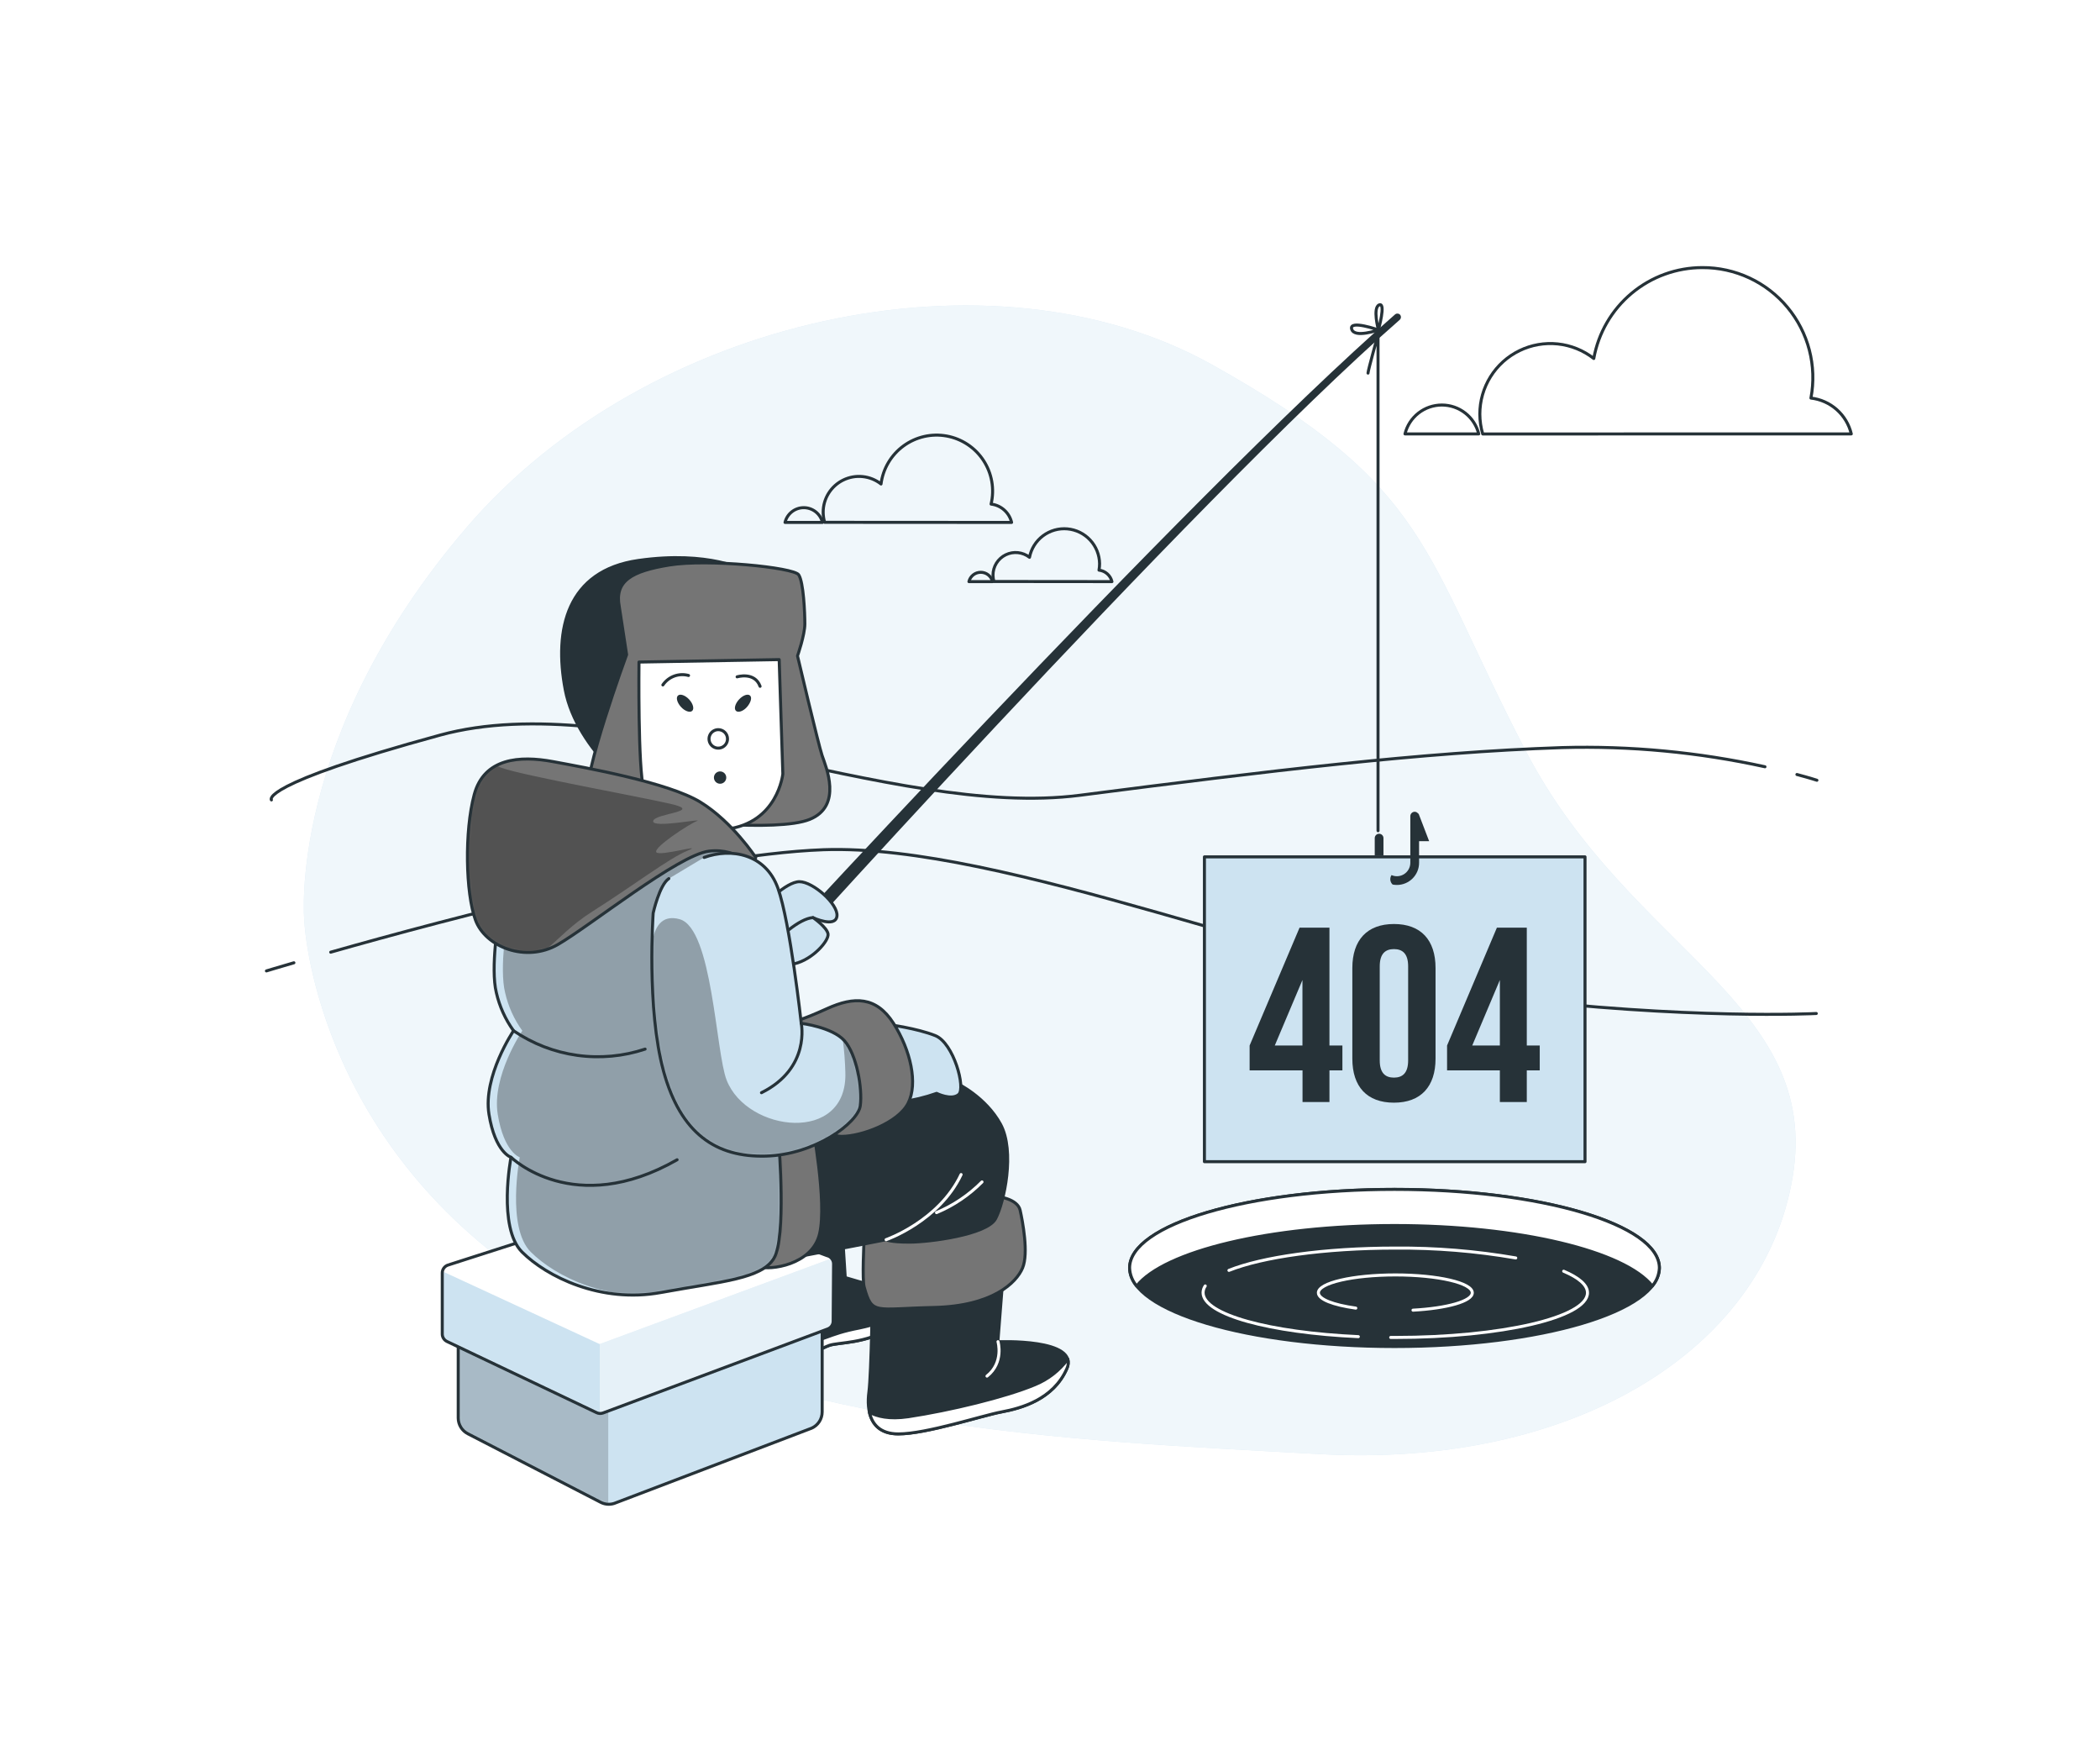 <svg width="830" height="696" viewBox="0 0 830 696" fill="none" xmlns="http://www.w3.org/2000/svg">
    <g filter="url(#filter0_f_808_71940)">
        <path d="M120.249 363.681C120.249 363.681 123.657 450.02 211.991 507.501C300.325 564.982 422.705 569.145 521.783 574.609C620.862 580.073 696.899 534.325 708.5 465.218C720.099 396.111 644.265 375.768 603.186 297.034C562.108 218.299 565.762 192.433 478.849 144.012C391.936 95.591 255.897 125.266 184.615 208.222C113.333 291.179 120.249 363.681 120.249 363.681Z"
              fill="#CDE3F1"/>
    </g>
    <g opacity="0.7" filter="url(#filter1_f_808_71940)">
        <path d="M120.249 363.681C120.249 363.681 123.657 450.02 211.991 507.501C300.325 564.982 422.705 569.145 521.783 574.609C620.862 580.073 696.899 534.325 708.5 465.218C720.099 396.111 644.265 375.768 603.186 297.034C562.108 218.299 565.762 192.433 478.849 144.012C391.936 95.591 255.897 125.266 184.615 208.222C113.333 291.179 120.249 363.681 120.249 363.681Z"
              fill="white"/>
    </g>
    <path d="M551.163 532.084C608.981 532.084 655.853 518.187 655.853 501.044C655.853 483.901 608.981 470.004 551.163 470.004C493.344 470.004 446.473 483.901 446.473 501.044C446.473 518.187 493.344 532.084 551.163 532.084Z"
          fill="#263238" stroke="#263238" stroke-width="1.193" stroke-linecap="round" stroke-linejoin="round"/>
    <path d="M551.162 484.276C600.679 484.276 642.149 494.42 653.039 508.172C654.758 506.183 655.75 503.669 655.852 501.043C655.852 483.885 608.973 469.988 551.162 469.988C493.35 469.988 446.457 483.885 446.457 501.043C446.559 503.669 447.551 506.183 449.27 508.172C460.16 494.478 501.63 484.276 551.162 484.276Z"
          fill="white" stroke="#263238" stroke-width="1.193" stroke-linecap="round" stroke-linejoin="round"/>
    <path d="M536.864 528.186C501.89 526.606 475.5 519.491 475.5 510.796C475.518 509.848 475.816 508.925 476.355 508.145"
          stroke="white" stroke-width="1.193" stroke-linecap="round" stroke-linejoin="round"/>
    <path d="M618.024 502.332C624.012 504.868 627.434 507.766 627.434 510.853C627.434 520.605 593.417 528.503 551.469 528.503H549.656"
          stroke="white" stroke-width="1.193" stroke-linecap="round" stroke-linejoin="round"/>
    <path d="M485.723 501.998C498.874 496.738 523.423 493.188 551.466 493.188C567.423 493.065 583.359 494.369 599.084 497.086"
          stroke="white" stroke-width="1.193" stroke-linecap="round" stroke-linejoin="round"/>
    <path d="M535.864 516.911C527.005 515.68 521.074 513.433 521.074 510.854C521.074 506.956 534.69 503.797 551.524 503.797C568.359 503.797 581.902 506.956 581.902 510.854C581.902 514.201 571.897 516.998 558.47 517.723"
          stroke="white" stroke-width="1.193" stroke-linecap="round" stroke-linejoin="round"/>
    <path d="M130.707 376.261C176.368 363.291 272.445 337.7 325.471 335.773C396.753 333.251 517.103 384.955 592.242 394.012C667.381 403.069 717.87 400.49 717.87 400.49"
          stroke="#263238" stroke-width="1.193" stroke-linecap="round" stroke-linejoin="round"/>
    <path d="M105.301 383.666C105.301 383.666 109.245 382.463 116.161 380.449" stroke="#263238" stroke-width="1.193"
          stroke-linecap="round" stroke-linejoin="round"/>
    <path d="M697.584 302.994C671.264 297.216 644.337 294.671 617.399 295.415C561.69 297.284 501.399 304.646 426.855 314.253C352.31 323.861 246.156 270.78 173.975 290.474C101.794 310.167 107.275 316.094 107.275 316.094"
          stroke="#263238" stroke-width="1.193" stroke-linecap="round" stroke-linejoin="round"/>
    <path d="M718.113 308.326C718.113 308.326 715.3 307.398 710.211 306.051" stroke="#263238" stroke-width="1.193"
          stroke-linecap="round" stroke-linejoin="round"/>
    <path d="M584.45 171.46C583.647 168.203 581.776 165.309 579.134 163.24C576.493 161.171 573.233 160.047 569.877 160.047C566.521 160.047 563.262 161.171 560.62 163.24C557.978 165.309 556.107 168.203 555.305 171.46H584.45Z"
          stroke="#263238" stroke-width="1.193" stroke-linecap="round" stroke-linejoin="round"/>
    <path d="M731.699 171.459C730.818 167.748 728.815 164.397 725.961 161.864C723.107 159.331 719.541 157.738 715.749 157.302C716.942 151.007 716.727 144.526 715.121 138.323C713.515 132.121 710.557 126.35 706.458 121.423C702.36 116.497 697.223 112.536 691.414 109.825C685.605 107.115 679.269 105.72 672.858 105.742C662.621 105.743 652.71 109.342 644.861 115.909C637.012 122.477 631.724 131.594 629.924 141.666C625.807 138.448 620.868 136.453 615.671 135.906C610.474 135.36 605.228 136.285 600.532 138.576C595.835 140.867 591.878 144.431 589.112 148.862C586.345 153.293 584.881 158.412 584.887 163.634C584.895 166.293 585.281 168.938 586.032 171.488L731.699 171.459Z"
          stroke="#263238" stroke-width="1.193" stroke-linecap="round" stroke-linejoin="round"/>
    <path d="M325.074 206.442C324.675 204.78 323.728 203.301 322.385 202.243C321.042 201.185 319.382 200.609 317.672 200.609C315.962 200.609 314.302 201.185 312.959 202.243C311.616 203.301 310.669 204.78 310.27 206.442H325.074Z"
          stroke="#263238" stroke-width="1.193" stroke-linecap="round" stroke-linejoin="round"/>
    <path d="M399.82 206.44C399.379 204.546 398.364 202.833 396.914 201.536C395.463 200.239 393.647 199.422 391.714 199.195C392.412 196.271 392.506 193.236 391.992 190.275C391.477 187.314 390.364 184.489 388.721 181.972C387.078 179.455 384.94 177.298 382.435 175.634C379.931 173.97 377.114 172.834 374.155 172.294C371.197 171.754 368.16 171.822 365.228 172.493C362.297 173.165 359.534 174.426 357.106 176.2C354.679 177.974 352.639 180.224 351.11 182.812C349.581 185.4 348.596 188.272 348.214 191.254C346.125 189.621 343.618 188.609 340.981 188.332C338.343 188.054 335.681 188.523 333.297 189.685C330.913 190.847 328.904 192.654 327.498 194.902C326.093 197.15 325.348 199.747 325.348 202.397C325.354 203.751 325.549 205.097 325.928 206.397L399.82 206.44Z"
          stroke="#263238" stroke-width="1.193" stroke-linecap="round" stroke-linejoin="round"/>
    <path d="M392.295 229.83C392.045 228.781 391.448 227.846 390.601 227.177C389.754 226.508 388.706 226.145 387.626 226.145C386.546 226.145 385.498 226.508 384.651 227.177C383.804 227.846 383.207 228.781 382.957 229.83H392.295Z"
          stroke="#263238" stroke-width="1.193" stroke-linecap="round" stroke-linejoin="round"/>
    <path d="M439.482 229.829C439.2 228.638 438.557 227.564 437.641 226.752C436.724 225.94 435.58 225.431 434.363 225.294C434.521 224.448 434.598 223.589 434.595 222.729C434.552 219.272 433.228 215.955 430.879 213.417C428.531 210.879 425.324 209.302 421.879 208.991C418.434 208.679 414.996 209.654 412.23 211.729C409.463 213.803 407.564 216.829 406.9 220.222C405.581 219.192 403.998 218.554 402.333 218.381C400.669 218.207 398.989 218.504 397.485 219.238C395.98 219.972 394.713 221.114 393.827 222.533C392.941 223.952 392.472 225.591 392.473 227.264C392.474 228.118 392.596 228.967 392.835 229.786L439.482 229.829Z"
          stroke="#263238" stroke-width="1.193" stroke-linecap="round" stroke-linejoin="round"/>
    <path d="M291.847 396.763C291.336 396.77 290.834 396.634 290.397 396.371C289.763 395.98 289.303 395.36 289.114 394.64C288.925 393.919 289.021 393.154 289.382 392.502C290.092 391.256 469.37 195.873 551.397 124.23C551.683 124 552.045 123.887 552.411 123.914C552.777 123.941 553.119 124.106 553.369 124.375C553.607 124.662 553.725 125.031 553.698 125.404C553.671 125.776 553.501 126.124 553.224 126.374C471.603 197.714 294.979 394.111 294.268 395.342C294.027 395.772 293.675 396.13 293.25 396.38C292.824 396.63 292.34 396.762 291.847 396.763Z"
          fill="#263238"/>
    <path d="M301.748 357.883C301.748 357.883 310.637 348.406 315.973 348.406C321.309 348.406 331.386 357.289 330.792 362.028C330.197 366.766 321.309 362.622 321.309 362.622C321.309 362.622 313 373.882 304.706 372.099C296.412 370.317 301.748 357.883 301.748 357.883Z"
          fill="#CDE3F1" stroke="#263238" stroke-width="1.193" stroke-linecap="round" stroke-linejoin="round"/>
    <path d="M321.352 362.594C321.352 362.594 326.789 366.361 327.268 369.013C327.746 371.665 321.236 379.157 314 380.838C306.765 382.519 302.893 378.418 305.068 374.563C307.243 370.709 315.871 362.942 321.352 362.594Z"
          fill="#CDE3F1" stroke="#263238" stroke-width="1.193" stroke-linecap="round" stroke-linejoin="round"/>
    <path d="M544.65 328.264V132.215C544.65 132.215 540.691 146.402 540.691 147.43" stroke="#263238"
          stroke-width="1.193" stroke-linecap="round" stroke-linejoin="round"/>
    <path d="M626.458 338.594H476.035V459.043H626.458V338.594Z" fill="#CDE3F1" stroke="#263238" stroke-width="1.193"
          stroke-linecap="round" stroke-linejoin="round"/>
    <path d="M546.799 338.087V331.189C546.799 330.732 546.617 330.293 546.293 329.97C545.97 329.647 545.531 329.465 545.073 329.465C544.616 329.465 544.177 329.647 543.853 329.97C543.529 330.293 543.348 330.732 543.348 331.189V338.087H546.799Z"
          fill="#263238"/>
    <path d="M560.602 321.31V321.657C560.462 321.394 560.253 321.173 559.998 321.017C559.743 320.862 559.451 320.777 559.152 320.773C558.69 320.773 558.248 320.957 557.922 321.283C557.595 321.609 557.412 322.051 557.412 322.512V340.93C557.412 342.338 556.853 343.689 555.858 344.686C554.864 345.683 553.514 346.245 552.105 346.249C551.376 346.25 550.654 346.097 549.988 345.799C549.603 346.372 549.436 347.064 549.516 347.749C549.595 348.434 549.917 349.069 550.423 349.538C550.978 349.643 551.541 349.696 552.105 349.698C553.257 349.698 554.398 349.471 555.462 349.03C556.526 348.59 557.493 347.944 558.308 347.13C559.123 346.316 559.769 345.349 560.21 344.285C560.651 343.222 560.877 342.082 560.877 340.93V332.395H564.85L560.602 321.31Z"
          fill="#263238"/>
    <path d="M544.797 130.374C544.797 130.374 547.871 119.462 545.145 120.477C542.419 121.491 544.797 130.374 544.797 130.374Z"
          stroke="#263238" stroke-width="1.193" stroke-linecap="round" stroke-linejoin="round"/>
    <path d="M544.795 130.376C544.795 130.376 533.195 126.275 534.225 130.028C535.254 133.781 544.795 130.376 544.795 130.376Z"
          stroke="#263238" stroke-width="1.193" stroke-linecap="round" stroke-linejoin="round"/>
    <path d="M294.656 225.48C294.656 225.48 280.345 217.467 252.273 221.481C224.201 225.495 218.85 248.623 223.432 272.663C228.014 296.704 254.564 317.064 258.58 315.354C262.597 313.644 257.435 259.824 266.599 249.521C275.763 239.218 305.546 240.942 307.199 232.929C308.852 224.915 294.656 225.48 294.656 225.48Z"
          fill="#263238" stroke="#263238" stroke-width="1.193" stroke-linecap="round" stroke-linejoin="round"/>
    <path d="M244.762 239.751L247.662 258.69C247.662 258.69 229.682 307.743 232.597 314.553C235.511 321.364 262.713 323.77 262.713 323.77C262.713 323.77 306.938 329.117 320.061 323.77C333.183 318.422 326.383 302.888 324.918 298.526C323.454 294.164 315.203 259.183 315.203 259.183C315.203 259.183 318.103 250.923 318.103 246.561C318.103 242.2 317.61 230.042 315.667 227.129C313.724 224.216 279.707 220.811 264.642 223.245C249.576 225.68 242.819 229.563 244.762 239.751Z"
          fill="#757575" stroke="#263238" stroke-width="1.193" stroke-linecap="round" stroke-linejoin="round"/>
    <path d="M252.553 261.619C252.553 261.619 252.06 303.861 254.496 312.121C256.932 320.381 266.647 330.09 287.048 327.655C307.45 325.221 309.407 305.803 309.407 305.803L307.957 260.648L252.553 261.619Z"
          fill="white" stroke="#263238" stroke-width="1.193" stroke-linecap="round" stroke-linejoin="round"/>
    <path d="M287.538 291.965C287.541 292.688 287.329 293.396 286.93 293.998C286.53 294.601 285.96 295.071 285.293 295.349C284.625 295.628 283.89 295.702 283.181 295.563C282.471 295.424 281.818 295.077 281.306 294.567C280.793 294.057 280.444 293.406 280.302 292.698C280.16 291.989 280.231 291.254 280.507 290.586C280.783 289.918 281.252 289.347 281.853 288.945C282.454 288.543 283.161 288.328 283.884 288.328C284.364 288.326 284.838 288.419 285.282 288.601C285.725 288.783 286.128 289.05 286.467 289.388C286.807 289.726 287.076 290.128 287.26 290.57C287.444 291.012 287.538 291.487 287.538 291.965Z"
          stroke="#263238" stroke-width="1.193" stroke-miterlimit="10"/>
    <path d="M287.044 307.267C287.044 307.749 286.901 308.22 286.632 308.621C286.364 309.021 285.983 309.333 285.537 309.517C285.091 309.701 284.6 309.748 284.127 309.653C283.654 309.558 283.22 309.325 282.88 308.983C282.54 308.641 282.309 308.206 282.217 307.733C282.125 307.259 282.175 306.769 282.361 306.325C282.548 305.88 282.863 305.501 283.265 305.235C283.668 304.97 284.14 304.829 284.622 304.832C284.942 304.832 285.258 304.895 285.552 305.018C285.847 305.14 286.115 305.32 286.34 305.546C286.565 305.772 286.743 306.041 286.864 306.336C286.985 306.631 287.046 306.948 287.044 307.267Z"
          fill="#263238"/>
    <path d="M272.37 276.384C273.922 278.065 274.458 280.08 273.588 280.906C272.718 281.732 270.688 281.036 269.166 279.37C267.643 277.703 267.063 275.689 267.948 274.863C268.832 274.037 270.819 274.718 272.37 276.384Z"
          fill="#263238"/>
    <path d="M292.105 276.384C290.554 278.065 290.003 280.08 290.887 280.906C291.772 281.732 293.787 281.036 295.237 279.37C296.687 277.703 297.34 275.689 296.455 274.863C295.571 274.037 293.657 274.718 292.105 276.384Z"
          fill="#263238"/>
    <path d="M261.988 270.662C263.077 269.057 264.641 267.833 266.462 267.162C268.282 266.491 270.268 266.408 272.138 266.924"
          stroke="#263238" stroke-width="1.193" stroke-linecap="round" stroke-linejoin="round"/>
    <path d="M291.336 267.459C291.336 267.459 298.267 265.329 300.413 271.198" stroke="#263238" stroke-width="1.193"
          stroke-linecap="round" stroke-linejoin="round"/>
    <path d="M314.744 538.471C314.744 538.471 322.385 533.892 326.619 532.095C327.016 531.913 327.422 531.753 327.837 531.617C331.578 530.37 342.178 530.993 352.139 524.762C362.101 518.531 357.127 511.054 349.645 509.184C342.163 507.315 334.072 504.837 334.072 504.837L332.202 475.551C332.202 475.551 309.756 481.782 302.274 484.897C294.792 488.013 299.156 532.24 299.78 535.978C300.403 539.717 300.403 542.21 314.744 538.471Z"
          fill="#263238" stroke="#263238" stroke-width="1.193" stroke-linecap="round" stroke-linejoin="round"/>
    <path d="M339.679 524.761C326.629 527.254 326.629 529.746 312.245 532.239C308.032 533.079 303.735 533.429 299.441 533.282C299.586 534.615 299.702 535.557 299.775 535.977C300.398 539.716 300.398 542.209 314.739 538.47C314.739 538.47 322.38 533.891 326.614 532.094C327.011 531.912 327.418 531.752 327.832 531.616C331.573 530.369 342.173 530.993 352.134 524.761C355.339 522.776 356.977 520.646 357.514 518.617C351.852 521.41 345.86 523.474 339.679 524.761Z"
          fill="white" stroke="#263238" stroke-width="1.193" stroke-linecap="round" stroke-linejoin="round"/>
    <path d="M344.873 508.807C344.873 508.807 344.394 542.803 343.423 550.078C342.451 557.352 343.901 566.598 355.023 566.598C366.144 566.598 388.068 559.352 395.84 557.903C403.612 556.454 416.256 553.034 421.592 540.905C426.928 528.776 394.39 530.211 394.39 530.211L396.333 505.445C396.333 505.445 362.853 512.198 344.873 508.807Z"
          fill="#263238" stroke="#263238" stroke-width="1.193" stroke-linecap="round" stroke-linejoin="round"/>
    <path d="M421.648 540.862C422.244 539.683 422.388 538.328 422.054 537.051C418.724 541.57 414.207 545.081 409.004 547.195C397.404 552.049 375.466 557.338 358.95 559.831C351.396 560.932 346.611 559.7 343.609 558.048C344.682 562.758 347.829 566.627 355.064 566.627C366.244 566.627 388.11 559.381 395.882 557.932C403.654 556.483 416.312 552.991 421.648 540.862Z"
          fill="white" stroke="#263238" stroke-width="1.193" stroke-linecap="round" stroke-linejoin="round"/>
    <path d="M394.448 530.168C394.448 530.168 396.869 538.428 390.098 543.775" stroke="white" stroke-width="1.193"
          stroke-linecap="round" stroke-linejoin="round"/>
    <path d="M341.479 490.838C341.479 490.838 340.725 505.604 341.551 508.56C344.654 519.776 345.64 517.153 368.971 516.661C392.301 516.168 401.726 506.865 404.162 501.039C406.598 495.214 404.162 482.578 403.191 478.202C402.219 473.825 394.491 472.405 391.518 472.869C388.546 473.333 342.929 485.983 341.479 490.838Z"
          fill="#757575" stroke="#263238" stroke-width="1.193" stroke-linecap="round" stroke-linejoin="round"/>
    <path d="M181.109 527.746V560.38C181.12 561.657 181.48 562.907 182.149 563.995C182.819 565.083 183.773 565.968 184.908 566.553L237.398 593.637C238.332 594.122 239.364 594.39 240.416 594.42C241.468 594.45 242.514 594.242 243.474 593.811L320.802 564.351C322.036 563.798 323.084 562.901 323.82 561.767C324.555 560.633 324.948 559.311 324.949 557.96V518.516L236.499 545.223L181.109 527.746Z"
          fill="#CDE3F1"/>
    <mask id="mask0_808_71940" style="mask-type:luminance" maskUnits="userSpaceOnUse" x="181" y="518" width="144"
          height="77">
        <path d="M181.109 527.746V560.38C181.12 561.657 181.48 562.907 182.149 563.995C182.819 565.083 183.773 565.968 184.908 566.553L237.398 593.637C238.332 594.122 239.364 594.39 240.416 594.42C241.468 594.45 242.514 594.242 243.474 593.811L320.802 564.351C322.036 563.798 323.084 562.901 323.82 561.767C324.555 560.633 324.948 559.311 324.949 557.96V518.516L236.499 545.223L181.109 527.746Z"
              fill="white"/>
    </mask>
    <g mask="url(#mask0_808_71940)">
        <path opacity="0.18"
              d="M240.4 544.049L236.514 545.222L181.109 527.746V560.38C181.12 561.657 181.48 562.907 182.149 563.995C182.819 565.083 183.773 565.967 184.908 566.553L237.398 593.637C238.327 594.122 239.353 594.39 240.4 594.419V544.049Z"
              fill="black"/>
    </g>
    <path d="M181.109 527.746V560.38C181.12 561.657 181.48 562.907 182.149 563.995C182.819 565.083 183.773 565.968 184.908 566.553L237.398 593.637C238.332 594.122 239.364 594.39 240.416 594.42C241.468 594.45 242.514 594.242 243.474 593.811L320.802 564.351C322.036 563.798 323.084 562.901 323.82 561.767C324.555 560.633 324.948 559.311 324.949 557.96V518.516L236.499 545.223L181.109 527.746Z"
          stroke="#263238" stroke-width="1.193" stroke-linecap="round" stroke-linejoin="round"/>
    <path d="M261.902 472.653L177.077 499.896C176.414 500.109 175.836 500.527 175.427 501.089C175.018 501.652 174.798 502.331 174.801 503.026V527.197C174.814 527.806 174.995 528.399 175.326 528.911C175.656 529.423 176.122 529.833 176.671 530.096L235.802 558.223C236.2 558.413 236.633 558.521 237.074 558.541C237.515 558.561 237.955 558.492 238.369 558.339L327.152 525.14C327.78 524.907 328.322 524.488 328.706 523.939C329.089 523.39 329.296 522.737 329.298 522.067L329.458 499.389C329.453 498.638 329.194 497.912 328.722 497.327C328.251 496.743 327.595 496.336 326.862 496.172L263.584 472.566C263.025 472.455 262.447 472.484 261.902 472.653Z"
          fill="white"/>
    <mask id="mask1_808_71940" style="mask-type:luminance" maskUnits="userSpaceOnUse" x="174" y="472" width="156"
          height="87">
        <path d="M261.902 472.653L177.077 499.896C176.414 500.109 175.836 500.527 175.427 501.089C175.018 501.652 174.798 502.331 174.801 503.026V527.197C174.814 527.806 174.995 528.399 175.326 528.911C175.656 529.423 176.122 529.833 176.671 530.096L235.802 558.223C236.2 558.413 236.633 558.521 237.074 558.541C237.515 558.561 237.955 558.492 238.369 558.339L327.152 525.14C327.78 524.907 328.322 524.488 328.706 523.939C329.089 523.39 329.296 522.737 329.298 522.067L329.458 499.389C329.453 498.638 329.194 497.912 328.722 497.327C328.251 496.743 327.595 496.336 326.862 496.172L263.584 472.566C263.025 472.455 262.447 472.484 261.902 472.653Z"
              fill="white"/>
    </mask>
    <g mask="url(#mask1_808_71940)">
        <path d="M235.703 558.209C236.101 558.4 236.534 558.508 236.975 558.528C237.415 558.548 237.856 558.479 238.27 558.325L327.155 525.141C327.783 524.908 328.325 524.489 328.708 523.94C329.091 523.391 329.298 522.738 329.301 522.069L329.46 499.39C329.462 498.618 329.184 497.872 328.677 497.289L236.965 531.14L235.703 558.209Z"
              fill="#CDE3F1"/>
        <path opacity="0.5"
              d="M235.703 558.209C236.101 558.4 236.534 558.508 236.975 558.528C237.415 558.548 237.856 558.479 238.27 558.325L327.155 525.141C327.783 524.908 328.325 524.489 328.708 523.94C329.091 523.391 329.298 522.738 329.301 522.069L329.46 499.39C329.462 498.618 329.184 497.872 328.677 497.289L236.965 531.14L235.703 558.209Z"
              fill="white"/>
        <path d="M174.801 502.956V527.127C174.814 527.736 174.995 528.329 175.326 528.841C175.656 529.352 176.122 529.762 176.671 530.025L235.802 558.225C236.197 558.415 236.626 558.523 237.064 558.543V531.141L174.902 502.391C174.846 502.574 174.812 502.764 174.801 502.956Z"
              fill="#CDE3F1"/>
    </g>
    <path d="M261.902 472.653L177.077 499.896C176.414 500.109 175.836 500.527 175.427 501.089C175.018 501.652 174.798 502.331 174.801 503.026V527.197C174.814 527.806 174.995 528.399 175.326 528.911C175.656 529.423 176.122 529.833 176.671 530.096L235.802 558.223C236.2 558.413 236.633 558.521 237.074 558.541C237.515 558.561 237.955 558.492 238.369 558.339L327.152 525.14C327.78 524.907 328.322 524.488 328.706 523.939C329.089 523.39 329.296 522.737 329.298 522.067L329.458 499.389C329.453 498.638 329.194 497.912 328.722 497.327C328.251 496.743 327.595 496.336 326.862 496.172L263.584 472.566C263.025 472.455 262.447 472.484 261.902 472.653Z"
          stroke="#263238" stroke-width="1.193" stroke-linecap="round" stroke-linejoin="round"/>
    <path d="M378.412 428.195C378.412 428.195 389.577 433.528 395.421 444.222C401.264 454.916 396.871 475.291 393.463 481.609C390.056 487.927 367.233 490.84 359.461 490.84C351.689 490.84 350.224 489.869 350.224 489.869C350.224 489.869 325.444 494.723 309.885 497.636C294.327 500.549 298.285 464.133 303.085 447.613C307.884 431.093 335.159 422.848 346.338 422.848C357.518 422.848 378.412 428.195 378.412 428.195Z"
          fill="#263238" stroke="#263238" stroke-width="1.193" stroke-linecap="round" stroke-linejoin="round"/>
    <path d="M350.223 489.869C350.223 489.869 371.117 482.623 379.861 464.133" stroke="white" stroke-width="1.193"
          stroke-linecap="round" stroke-linejoin="round"/>
    <path d="M370.145 479.172C376.878 476.351 382.988 472.229 388.125 467.043" stroke="white" stroke-width="1.193"
          stroke-linecap="round" stroke-linejoin="round"/>
    <path d="M321.064 444.22C321.064 444.22 326.864 474.81 323.964 487.432C321.064 500.054 304.041 502.01 300.155 500.546C296.269 499.083 298.212 468.985 298.212 453.929C298.212 438.873 313.292 439.843 321.064 444.22Z"
          fill="#757575" stroke="#263238" stroke-width="1.193" stroke-linecap="round" stroke-linejoin="round"/>
    <path d="M197.146 362.621C197.146 362.621 193.753 382.517 196.175 392.255C197.408 397.679 199.721 402.799 202.975 407.311C202.975 407.311 190.824 425.28 193.26 440.322C195.696 455.364 201.96 457.32 201.96 457.32C201.96 457.32 196.624 485.012 206.31 494.721C215.996 504.43 237.413 515.11 261.222 510.748C285.031 506.386 301.068 505.401 305.925 497.141C310.783 488.881 307.868 452.465 307.868 452.465C307.868 452.465 306.897 412.166 305.925 387.386C304.954 362.606 301.575 342.71 289.888 333.001C278.201 323.292 226.712 338.348 211.168 348.536C195.624 358.723 197.146 362.621 197.146 362.621Z"
          fill="#CDE3F1"/>
    <mask id="mask2_808_71940" style="mask-type:luminance" maskUnits="userSpaceOnUse" x="192" y="329" width="117"
          height="183">
        <path d="M197.146 362.621C197.146 362.621 193.753 382.517 196.175 392.255C197.408 397.679 199.721 402.799 202.975 407.311C202.975 407.311 190.824 425.28 193.26 440.322C195.696 455.364 201.96 457.32 201.96 457.32C201.96 457.32 196.624 485.012 206.31 494.721C215.996 504.43 237.413 515.11 261.222 510.748C285.031 506.386 301.068 505.401 305.925 497.141C310.783 488.881 307.868 452.465 307.868 452.465C307.868 452.465 306.897 412.166 305.925 387.386C304.954 362.606 301.575 342.71 289.888 333.001C278.201 323.292 226.712 338.348 211.168 348.536C195.624 358.723 197.146 362.621 197.146 362.621Z"
              fill="white"/>
    </mask>
    <g mask="url(#mask2_808_71940)">
        <path opacity="0.3"
              d="M200.611 362.621C200.611 362.621 197.204 382.532 199.64 392.255C200.866 397.681 203.179 402.803 206.44 407.311C206.44 407.311 194.289 425.28 196.725 440.322C199.161 455.364 205.425 457.32 205.425 457.32C205.425 457.32 200.075 485.012 209.775 494.721C219.476 504.43 240.936 515.11 264.803 510.748C288.67 506.386 304.663 505.401 309.521 497.141C314.378 488.881 311.464 452.465 311.464 452.465C311.464 452.465 310.492 412.166 309.521 387.386C308.549 362.606 305.171 342.71 293.484 333.001C281.797 323.292 230.307 338.348 214.763 348.536C199.219 358.723 200.611 362.621 200.611 362.621Z"
              fill="black"/>
    </g>
    <path d="M197.146 362.621C197.146 362.621 193.753 382.517 196.175 392.255C197.408 397.679 199.721 402.799 202.975 407.311C202.975 407.311 190.824 425.28 193.26 440.322C195.696 455.364 201.96 457.32 201.96 457.32C201.96 457.32 196.624 485.012 206.31 494.721C215.996 504.43 237.413 515.11 261.222 510.748C285.031 506.386 301.068 505.401 305.925 497.141C310.783 488.881 307.868 452.465 307.868 452.465C307.868 452.465 306.897 412.166 305.925 387.386C304.954 362.606 301.575 342.71 289.888 333.001C278.201 323.292 226.712 338.348 211.168 348.536C195.624 358.723 197.146 362.621 197.146 362.621Z"
          stroke="#263238" stroke-width="1.193" stroke-linecap="round" stroke-linejoin="round"/>
    <path d="M202.977 407.312C210.5 412.441 219.107 415.763 228.126 417.02C237.146 418.277 246.334 417.434 254.974 414.558"
          stroke="#263238" stroke-width="1.193" stroke-linecap="round" stroke-linejoin="round"/>
    <path d="M202.004 457.32C202.004 457.32 226.784 481.607 267.616 458.291" stroke="#263238" stroke-width="1.193"
          stroke-linecap="round" stroke-linejoin="round"/>
    <path d="M298.705 338.83C298.705 338.83 289.483 324.744 276.839 316.977C264.195 309.21 231.657 303.385 218.535 300.95C205.412 298.516 191.318 299.501 187.432 313.992C183.546 328.483 184.025 352.842 187.911 363.522C191.797 374.202 207.834 380.52 220.478 373.246C233.122 365.971 268.096 337.786 280.247 336.337C292.398 334.888 297.734 344.177 298.705 338.83Z"
          fill="#757575"/>
    <mask id="mask3_808_71940" style="mask-type:luminance" maskUnits="userSpaceOnUse" x="184" y="299" width="115"
          height="78">
        <path d="M298.705 338.83C298.705 338.83 289.483 324.744 276.839 316.977C264.195 309.21 231.657 303.385 218.535 300.95C205.412 298.516 191.318 299.501 187.432 313.992C183.546 328.483 184.025 352.842 187.911 363.522C191.797 374.202 207.834 380.52 220.478 373.246C233.122 365.971 268.096 337.786 280.247 336.337C292.398 334.888 297.734 344.177 298.705 338.83Z"
              fill="white"/>
    </mask>
    <g mask="url(#mask3_808_71940)">
        <path opacity="0.3"
              d="M271.75 336.148C279.159 333.062 260.628 338.612 259.396 336.757C258.163 334.902 272.359 325.657 275.447 324.425C278.536 323.193 257.54 327.512 258.163 324.425C258.787 321.338 278.536 320.715 264.949 317.629C251.363 314.542 206.949 306.514 198.249 303.427C197.584 303.211 196.954 302.899 196.379 302.5C194.129 303.66 192.162 305.299 190.616 307.302C189.07 309.306 187.983 311.624 187.432 314.093C183.546 328.656 184.025 352.943 187.911 363.623C191.304 372.926 203.861 378.911 215.461 375.506C220.811 371.159 225.756 365.449 234.122 360.189C250.754 349.668 264.34 339.177 271.75 336.148Z"
              fill="black"/>
    </g>
    <path d="M298.705 338.83C298.705 338.83 289.483 324.744 276.839 316.977C264.195 309.21 231.657 303.385 218.535 300.95C205.412 298.516 191.318 299.501 187.432 313.992C183.546 328.483 184.025 352.842 187.911 363.522C191.797 374.202 207.834 380.52 220.478 373.246C233.122 365.971 268.096 337.786 280.247 336.337C292.398 334.888 297.734 344.177 298.705 338.83Z"
          stroke="#263238" stroke-width="1.193" stroke-linecap="round" stroke-linejoin="round"/>
    <path d="M351.194 404.879C351.194 404.879 362.374 406.328 369.653 409.226C376.932 412.124 381.804 430.108 378.889 432.528C375.975 434.948 370.189 432.05 370.189 432.05C365.619 433.656 360.896 434.793 356.095 435.44C350.223 435.962 343.901 408.284 351.194 404.879Z"
          fill="#CDE3F1" stroke="#263238" stroke-width="1.193" stroke-linecap="round" stroke-linejoin="round"/>
    <path d="M314.262 403.413C314.262 403.413 316.205 403.413 326.891 398.558C337.578 393.704 346.336 393.704 353.136 404.354C359.937 415.005 362.851 428.163 358.936 435.93C355.021 443.698 340.478 449.045 332.691 449.045C324.905 449.045 323.991 438.901 323.991 438.901C323.991 438.901 323.02 422.874 318.191 417.049C313.363 411.223 312.319 404.876 314.262 403.413Z"
          fill="#757575" stroke="#263238" stroke-width="1.193" stroke-linecap="round" stroke-linejoin="round"/>
    <path d="M278.305 338.826C288.991 334.943 302.607 337.377 307.464 350.97C312.322 364.562 316.686 404.384 316.686 404.384C316.686 404.384 328.837 405.833 333.695 411.195C338.552 416.556 340.945 430.134 340.017 436.931C339.089 443.727 322.037 456.349 302.607 456.841C283.177 457.334 269.068 448.147 262.268 423.324C255.467 398.5 258.164 360.78 258.164 360.78C258.164 360.78 260.629 349.666 264.341 347.188"
          fill="#CDE3F1"/>
    <mask id="mask4_808_71940" style="mask-type:luminance" maskUnits="userSpaceOnUse" x="257" y="337" width="84"
          height="120">
        <path d="M278.305 338.826C288.991 334.943 302.607 337.377 307.464 350.97C312.322 364.562 316.686 404.384 316.686 404.384C316.686 404.384 328.837 405.833 333.695 411.195C338.552 416.556 340.945 430.134 340.017 436.931C339.089 443.727 322.037 456.349 302.607 456.841C283.177 457.334 269.068 448.147 262.268 423.324C255.467 398.5 258.164 360.78 258.164 360.78C258.164 360.78 260.629 349.666 264.341 347.188"
              fill="white"/>
    </mask>
    <g mask="url(#mask4_808_71940)">
        <path opacity="0.3"
              d="M340.017 436.929C340.988 430.132 338.567 416.525 333.695 411.193C333.506 410.975 333.274 410.772 333.071 410.57C333.654 414.934 334.002 419.326 334.115 423.727C335.087 452.231 295.226 447.464 287.193 426.814C282.843 415.699 281.625 366.937 268.662 363.242C261.18 361.112 258.628 366.966 257.816 372.313C257.555 386.297 258.019 407.845 262.268 423.322C269.068 448.101 283.162 457.318 302.607 456.839C322.051 456.361 339.045 443.725 340.017 436.929Z"
              fill="black"/>
    </g>
    <path d="M278.305 338.826C288.991 334.943 302.607 337.377 307.464 350.97C312.322 364.562 316.686 404.384 316.686 404.384C316.686 404.384 328.837 405.833 333.695 411.195C338.552 416.556 340.945 430.134 340.017 436.931C339.089 443.727 322.037 456.349 302.607 456.841C283.177 457.334 269.068 448.147 262.268 423.324C255.467 398.5 258.164 360.78 258.164 360.78C258.164 360.78 260.629 349.666 264.341 347.188"
          stroke="#263238" stroke-width="1.193" stroke-linecap="round" stroke-linejoin="round"/>
    <path d="M316.683 404.387C316.683 404.387 320.482 422.08 300.965 431.789" stroke="#263238" stroke-width="1.193"
          stroke-linecap="round" stroke-linejoin="round"/>
    <path d="M493.898 413.138L513.633 366.578H525.45V413.138H530.569V422.977H525.45V435.483H514.807V422.977H493.898V413.138ZM514.778 413.138V387.257L503.845 413.138H514.778Z"
          fill="#263238"/>
    <path d="M534.496 382.518C534.496 371.505 540.296 365.129 550.939 365.129C561.582 365.129 567.382 371.433 567.382 382.518V418.34C567.382 429.368 561.582 435.729 550.939 435.729C540.296 435.729 534.496 429.426 534.496 418.34V382.518ZM545.328 419.036C545.328 423.962 547.488 425.832 550.939 425.832C554.39 425.832 556.551 423.962 556.551 419.036V381.837C556.551 376.91 554.376 375.041 550.939 375.041C547.503 375.041 545.328 376.91 545.328 381.837V419.036Z"
          fill="#263238"/>
    <path d="M571.938 413.138L591.628 366.578H603.446V413.138H608.564V422.977H603.446V435.483H592.803V422.977H571.938V413.138ZM592.803 413.138V387.257L581.884 413.138H592.803Z"
          fill="#263238"/>
    <defs>
        <filter id="filter0_f_808_71940" x="0.066" y="0.695" width="829.626" height="694.355"
                filterUnits="userSpaceOnUse" color-interpolation-filters="sRGB">
            <feFlood flood-opacity="0" result="BackgroundImageFix"/>
            <feBlend mode="normal" in="SourceGraphic" in2="BackgroundImageFix" result="shape"/>
            <feGaussianBlur stdDeviation="60" result="effect1_foregroundBlur_808_71940"/>
        </filter>
        <filter id="filter1_f_808_71940" x="0.066" y="0.695" width="829.626" height="694.355"
                filterUnits="userSpaceOnUse" color-interpolation-filters="sRGB">
            <feFlood flood-opacity="0" result="BackgroundImageFix"/>
            <feBlend mode="normal" in="SourceGraphic" in2="BackgroundImageFix" result="shape"/>
            <feGaussianBlur stdDeviation="60" result="effect1_foregroundBlur_808_71940"/>
        </filter>
    </defs>
</svg>
